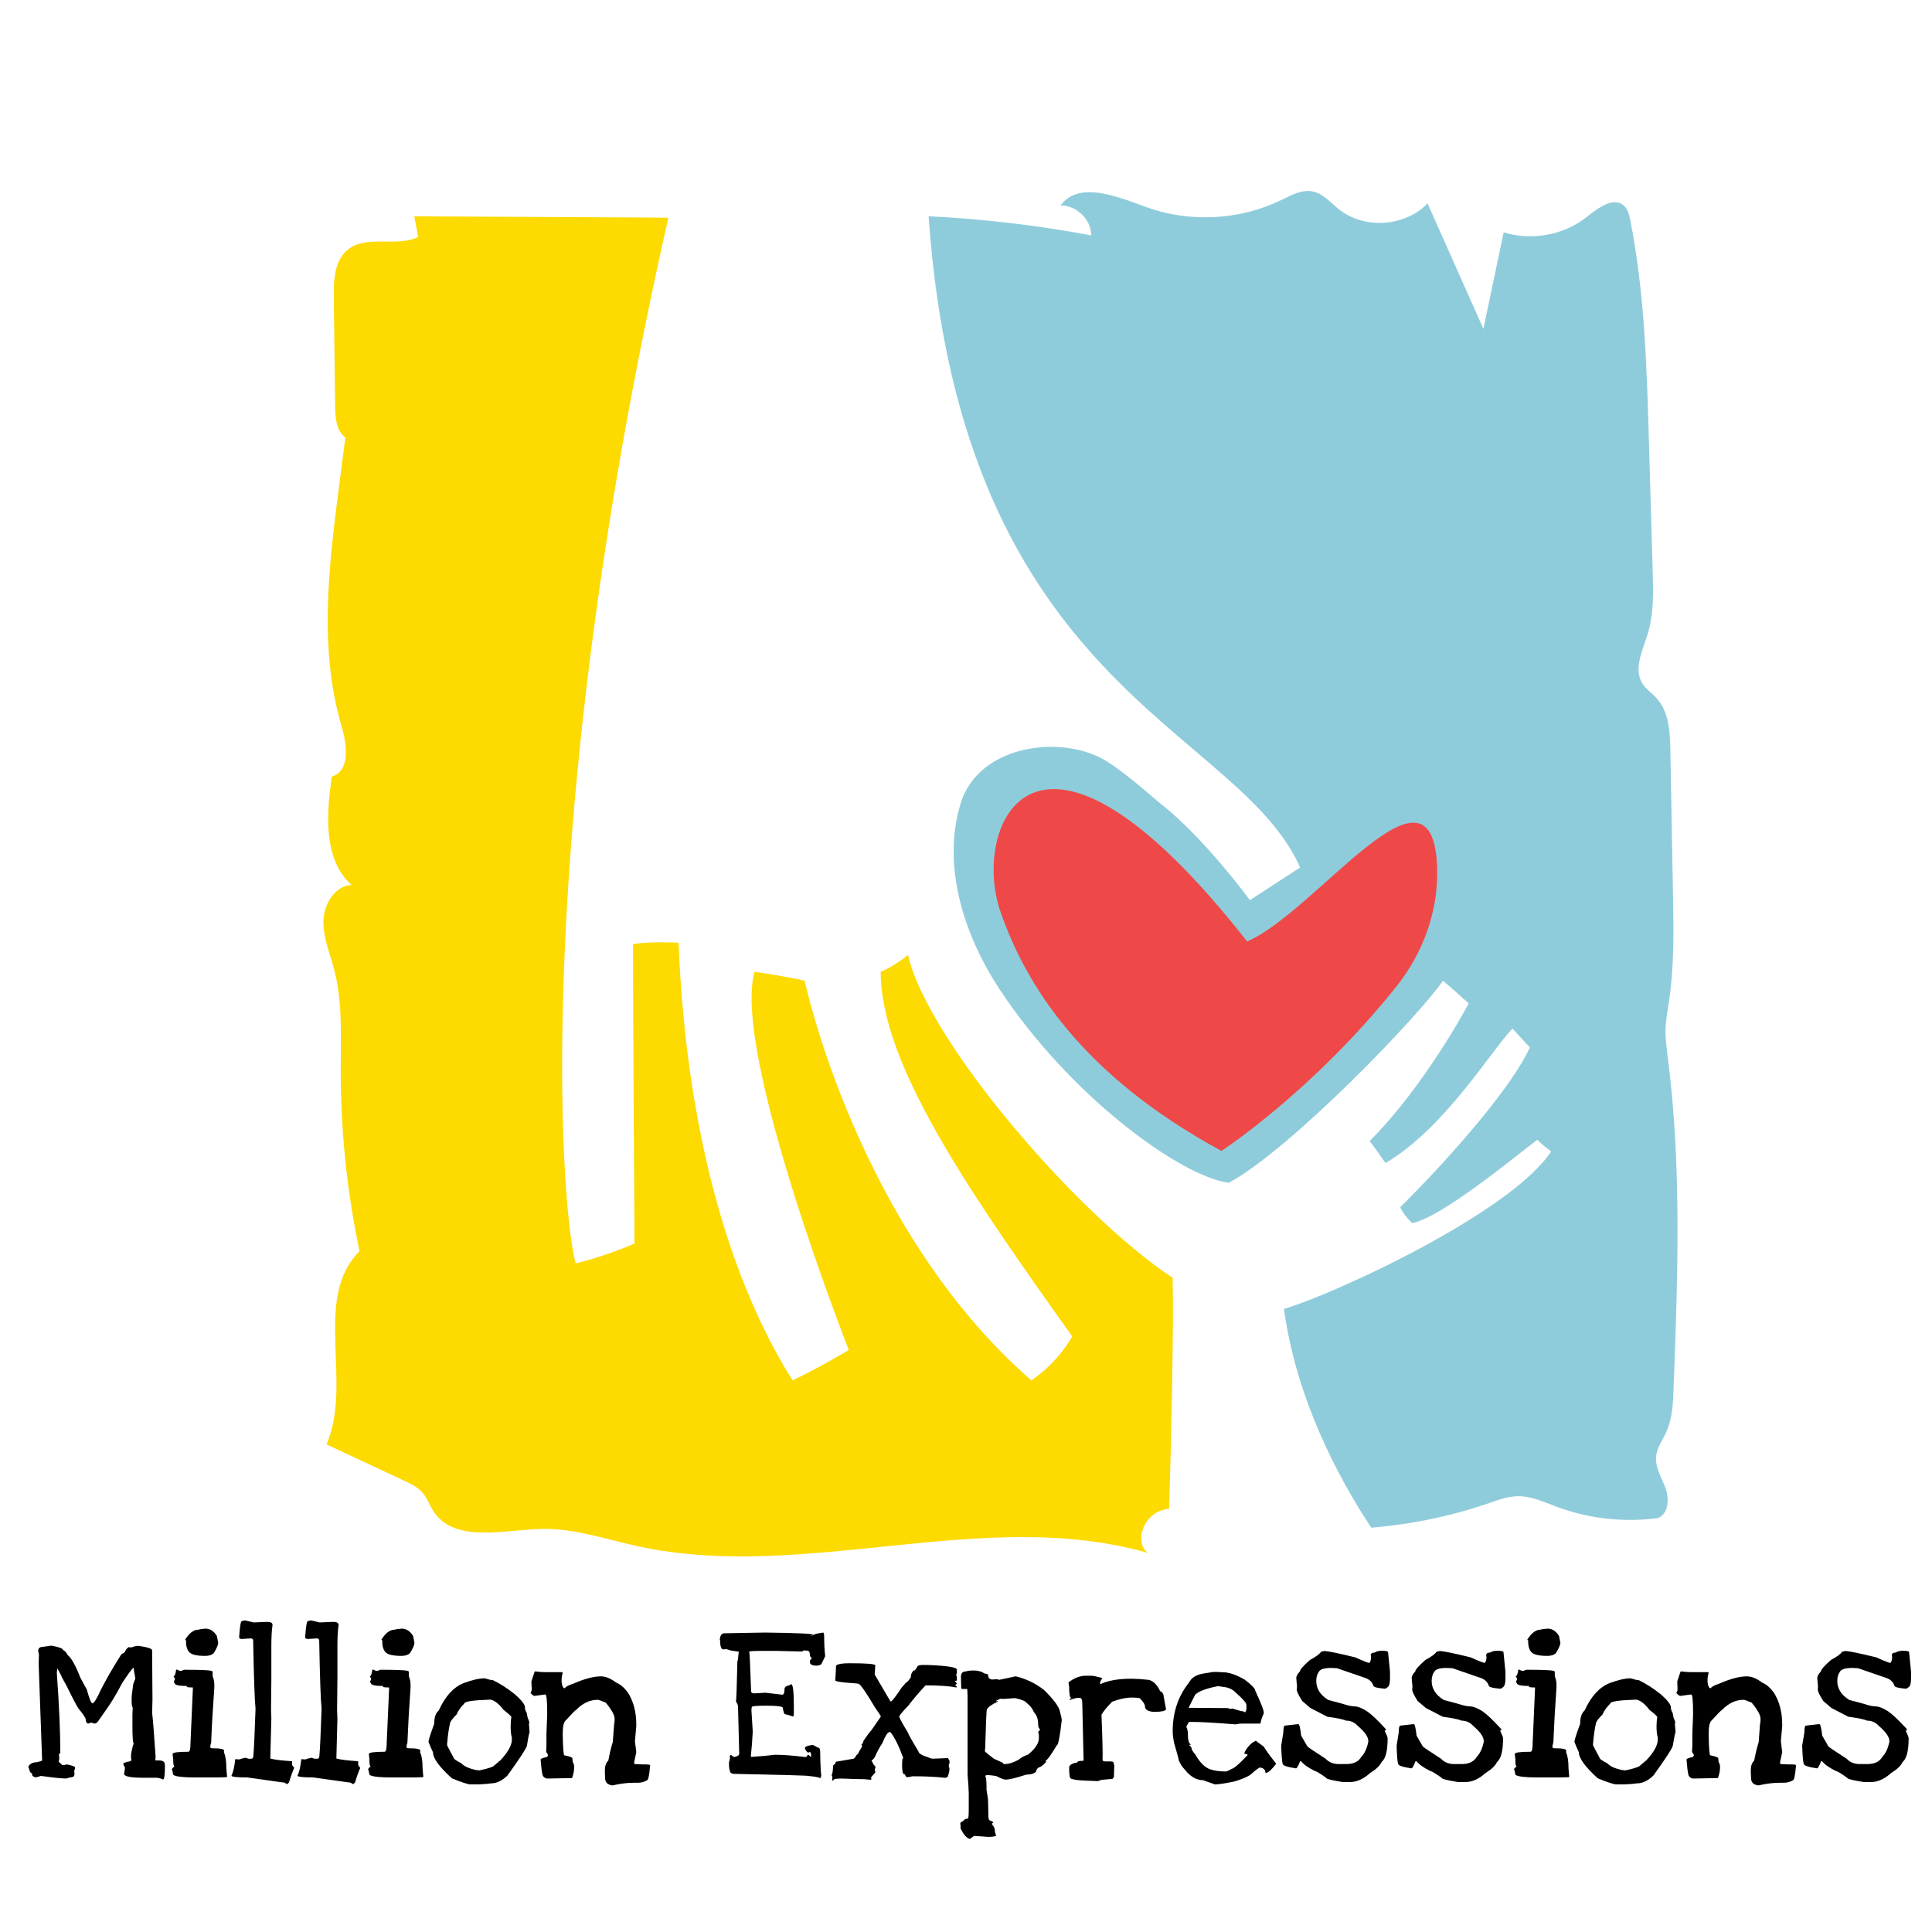 <?xml version="1.0" encoding="utf-8"?>
<!-- Generator: Adobe Illustrator 16.0.0, SVG Export Plug-In . SVG Version: 6.00 Build 0)  -->
<!DOCTYPE svg PUBLIC "-//W3C//DTD SVG 1.1//EN" "http://www.w3.org/Graphics/SVG/1.1/DTD/svg11.dtd">
<svg version="1.1" id="Layer_1" xmlns="http://www.w3.org/2000/svg" xmlns:xlink="http://www.w3.org/1999/xlink" x="0px" y="0px"
	 width="200px" height="200px" viewBox="0 0 200 200" enable-background="new 0 0 200 200" xml:space="preserve">
<path fill="#8FCCDB" d="M172.491,148.25c0.634-1.393,0.7-2.958,0.757-4.485c0.431-11.444,0.857-22.947-0.597-34.304
	c-0.121-0.966-0.255-1.93-0.238-2.901c0.029-0.976,0.219-1.944,0.364-2.911c0.545-3.641,0.477-7.346,0.412-11.027
	c-0.093-4.984-0.183-9.972-0.273-14.957c-0.034-1.896-0.139-3.973-1.413-5.375c-0.479-0.531-1.109-0.935-1.487-1.546
	c-0.933-1.501,0.023-3.399,0.544-5.087c0.649-2.089,0.591-4.321,0.527-6.508c-0.131-4.56-0.267-9.122-0.397-13.683
	c-0.222-7.596-0.445-15.236-1.929-22.692c-0.104-0.533-0.237-1.102-0.635-1.471c-1.072-0.997-2.688,0.22-3.833,1.134
	c-2.383,1.896-5.724,2.521-8.635,1.613c-0.699,3.332-1.401,6.663-2.097,9.994c-1.927-4.331-3.851-8.661-5.78-12.99
	c-2.33,2.424-6.539,2.708-9.172,0.614c-0.875-0.698-1.645-1.641-2.741-1.854c-1.122-0.219-2.212,0.398-3.235,0.896
	c-4.32,2.096-9.486,2.361-13.999,0.718c-3-1.092-6.956-2.736-8.846-0.16c1.646-0.026,3.166,1.452,3.186,3.101
	c-5.561-1.046-11.192-1.706-16.844-1.984c3.424,48.978,32.032,52.804,38.453,67.417l-5.192,3.383c0,0-4.631-6.346-9.155-9.917
	c-0.927-0.733-3.353-2.984-5.635-4.438c-4.443-2.834-13.255-1.869-15.157,4.338c-1.972,6.441,0.321,13.6,4.023,19.227
	c7.183,10.919,18.581,19.329,23.735,20.05c6.525-3.539,19.847-17.464,22.168-20.922c0,0,0.769,0.62,2.669,2.348
	c0,0-4.438,8.428-10.258,14.252c0,0,0.394,0.467,1.646,2.277c6.141-3.616,10.941-11.644,13.14-13.923l1.805,1.954
	c-2.449,5.327-11.348,14.539-13.423,16.533c0,0,0.32,0.786,1.237,1.651c3.092-0.604,10.517-6.792,12.955-8.627
	c0,0,0.54,0.57,1.44,1.2c-4.165,6.343-22.369,14.743-27.667,16.314c1.282,9.312,5.574,17.399,9.034,22.641
	c4.13-0.334,8.217-1.175,12.135-2.521c1.003-0.349,2.015-0.721,3.075-0.735c1.383-0.012,2.68,0.603,3.979,1.09
	c3.328,1.238,6.96,1.65,10.479,1.172c1.093-0.411,1.206-1.948,0.814-3.053c-0.396-1.105-1.105-2.167-0.991-3.332
	C171.53,149.854,172.111,149.083,172.491,148.25"/>
<g>
	<path d="M5.311,170.355c0.801,0.144,1.198,0.292,1.198,0.439c0.188,0.082,0.362,0.267,0.515,0.56
		c0.365,0.272,0.795,1.041,1.293,2.316l0.671,1.237c0.26,0.943,0.455,1.416,0.577,1.416c0.166,0,0.457-0.461,0.872-1.389
		c0.53-1.06,1.242-2.29,2.133-3.69c0.273-0.128,0.406-0.241,0.406-0.345c0.094-0.187,0.216-0.313,0.36-0.388l0.265,0.032
		c0.228-0.094,0.457-0.148,0.686-0.169c0.975,0.133,1.461,0.287,1.461,0.466v0.028l0.036,5.064l-0.036,1.403
		c0.073,0.508,0.195,2.021,0.361,4.549l-0.031,0.324c-0.096,0.022,0.078,0.036,0.512,0.036c0.313,0.035,0.47,0.172,0.47,0.403
		l0.015,0.139c0,0.944-0.064,1.416-0.188,1.416h-0.029c-0.231-0.11-0.476-0.169-0.734-0.169h-1.279
		c-1.329,0-1.995-0.133-1.995-0.406l0.08-0.543v-0.08c0-0.073-0.051-0.175-0.157-0.312v-0.123c0-0.071,0.245-0.156,0.733-0.251
		l0.109-0.139l-0.048-0.139v-0.332c0-0.176,0.07-0.527,0.204-1.059l0.078-0.108c-0.094-0.134-0.14-0.726-0.14-1.773v-1.312
		l0.03-0.654c-0.071-0.164-0.11-0.373-0.11-0.623v-0.328c0-0.312,0.049-0.745,0.141-1.307c0-0.165,0.072-0.398,0.219-0.701
		l0.017-0.144c-0.107-0.512-0.158-0.863-0.158-1.039h-0.061c-0.23,0.226-0.62,0.768-1.169,1.62c-0.57,1.101-1.117,2.011-1.637,2.727
		l-0.871,1.244c-0.093,0.111-0.214,0.172-0.359,0.172l-0.266-0.095c-0.115,0.011-0.225,0.048-0.328,0.095
		c-0.177,0-0.274-0.169-0.295-0.499c-0.125-0.279-0.352-0.605-0.686-0.981c-0.188-0.247-0.623-1.075-1.308-2.478l-0.25-0.437
		l-0.263-0.496l0.015-0.014l-0.439-0.829v0.142l-0.043,0.218v0.217c0.236,3.272,0.356,6,0.356,8.188
		c-0.018,0.068-0.067,0.103-0.14,0.103c0.019,0.24,0.031,0.418,0.031,0.542l-0.062,0.271l0.388,0.354h0.111
		c0.103,0,0.21-0.025,0.328-0.076c0.582,0.112,0.871,0.223,0.871,0.326v0.081l-0.092,0.291l0.029,0.22v0.111
		c0,0.206-0.145,0.317-0.434,0.322c-0.125,0-0.189,0.023-0.189,0.065l-0.249,0.046c-0.479,0-1.34-0.088-2.587-0.266l-0.543,0.154
		c-0.26-0.061-0.39-0.166-0.39-0.322v-0.111c-0.158,0-0.266-0.182-0.325-0.546l-0.05-0.046v-0.109
		c0.167-0.287,0.461-0.438,0.875-0.438c0.36-0.083,0.544-0.147,0.544-0.183v-0.036l-0.358-10l0.03-0.93l-0.077-0.366
		c0-0.292,0.17-0.433,0.515-0.433L5.311,170.355z"/>
	<path d="M18.337,172.835c0.125,0.092,0.27,0.14,0.436,0.14l0.265-0.123c1.963,0,2.945,0.057,2.945,0.169l0.031,0.142v0.374
		c0.116,0.271,0.173,0.549,0.173,0.839v0.33c-0.147,2.001-0.257,3.914-0.33,5.732c-0.051,0.082-0.081,0.23-0.094,0.438
		c0.033,0.071,0.1,0.104,0.204,0.104h0.078c0.778,0,1.168,0.088,1.168,0.267l-0.031,0.031v0.139
		c0.167,0.347,0.248,0.891,0.248,1.641l0.078,0.871l-0.046,0.045l-0.951,0.028h-2.166c-1.631,0-2.448-0.123-2.448-0.372
		c0-0.153-0.035-0.313-0.107-0.465c0.043-0.114,0.114-0.2,0.217-0.252h0.049c-0.072-0.124-0.109-0.241-0.109-0.356l-0.016-0.185
		v-0.255l-0.064-0.543c0-0.157,0.547-0.233,1.639-0.233c0.145,0,0.216-0.323,0.216-0.967l0.249-5.688h-0.029
		c-0.542,0-0.729-0.047-0.564-0.153c-0.86,0-1.293-0.099-1.293-0.295c-0.051-0.022-0.078-0.082-0.078-0.175l0.111-0.264
		c0-0.05-0.046-0.128-0.14-0.217v-0.034c0.123-0.08,0.208-0.309,0.25-0.681l0.03-0.032H18.337z M21.25,168.595
		c0.499,0,0.897,0.259,1.201,0.764l0.141,0.721c-0.02,0.237-0.178,0.588-0.468,1.058c-0.198,0.181-0.487,0.279-0.873,0.279
		c-0.903,0-1.467-0.135-1.688-0.421c-0.223-0.281-0.326-0.679-0.306-1.199c-0.049,0-0.079-0.013-0.079-0.043v-0.035
		c0.426-0.673,0.874-1.013,1.341-1.013C20.635,168.665,20.874,168.628,21.25,168.595z"/>
	<path d="M25.361,167.74l0.888,0.214l1.416-0.059c0.367,0,0.548,0.107,0.548,0.328c-0.084,0.526-0.123,1.255-0.123,2.182v3.411
		l-0.033,3.239l0.033,0.872l-0.109,4.116c0.393,0.109,1.135,0.206,2.228,0.277l0.029,0.031v0.298c0,0.08,0.074,0.201,0.221,0.356
		c-0.167,0.366-0.351,0.872-0.547,1.529l-0.187,0.152h-0.061c-0.094-0.122-0.278-0.187-0.548-0.187l-3.537-0.5
		c-1.078,0-1.619-0.061-1.619-0.187c0.174-0.339,0.305-0.902,0.389-1.685h0.046v-0.029l0.202,0.029h0.221
		c0.111-0.061,0.321-0.116,0.625-0.168c0.133,0.071,0.244,0.107,0.324,0.107h0.251c0.145,0,0.218-0.142,0.218-0.437
		c0.051-0.495,0.125-2.074,0.217-4.731c-0.092-0.864-0.174-3.251-0.248-7.149c-0.07-0.096-0.146-0.143-0.222-0.143l-0.977,0.063
		c-0.167-0.022-0.251-0.08-0.251-0.174c0.072-1.121,0.166-1.682,0.282-1.682L25.361,167.74z"/>
	<path d="M32.201,167.74l0.888,0.214l1.418-0.059c0.365,0,0.546,0.107,0.546,0.328c-0.084,0.526-0.124,1.255-0.124,2.182v3.411
		l-0.034,3.239l0.034,0.872l-0.108,4.116c0.392,0.109,1.136,0.206,2.226,0.277l0.03,0.031v0.298c0,0.08,0.073,0.201,0.221,0.356
		c-0.166,0.366-0.35,0.872-0.546,1.529l-0.188,0.152h-0.061c-0.094-0.122-0.278-0.187-0.546-0.187l-3.539-0.5
		c-1.079,0-1.62-0.061-1.62-0.187c0.177-0.339,0.306-0.902,0.391-1.685h0.045v-0.029l0.202,0.029h0.222
		c0.11-0.061,0.318-0.116,0.621-0.168c0.135,0.071,0.244,0.107,0.325,0.107h0.252c0.145,0,0.217-0.142,0.217-0.437
		c0.052-0.495,0.124-2.074,0.219-4.731c-0.095-0.864-0.176-3.251-0.249-7.149c-0.071-0.096-0.149-0.143-0.221-0.143l-0.978,0.063
		c-0.167-0.022-0.252-0.08-0.252-0.174c0.074-1.121,0.167-1.682,0.282-1.682L32.201,167.74z"/>
	<path d="M38.651,172.835c0.127,0.092,0.271,0.14,0.439,0.14l0.263-0.123c1.962,0,2.944,0.057,2.944,0.169l0.031,0.142v0.374
		c0.114,0.271,0.171,0.549,0.171,0.839v0.33c-0.145,2.001-0.252,3.914-0.325,5.732c-0.053,0.082-0.084,0.23-0.094,0.438
		c0.029,0.071,0.097,0.104,0.202,0.104h0.079c0.779,0,1.167,0.088,1.167,0.267l-0.033,0.031v0.139
		c0.167,0.347,0.251,0.891,0.251,1.641l0.075,0.871l-0.045,0.045l-0.951,0.028h-2.164c-1.63,0-2.445-0.123-2.445-0.372
		c0-0.153-0.039-0.313-0.11-0.465c0.038-0.114,0.114-0.2,0.217-0.252h0.046c-0.073-0.124-0.109-0.241-0.109-0.356l-0.016-0.185
		v-0.255l-0.061-0.543c0-0.157,0.544-0.233,1.634-0.233c0.146,0,0.218-0.323,0.218-0.967l0.252-5.688h-0.035
		c-0.537,0-0.725-0.047-0.557-0.153c-0.865,0-1.294-0.099-1.294-0.295c-0.053-0.022-0.079-0.082-0.079-0.175l0.109-0.264
		c0-0.05-0.046-0.128-0.138-0.217v-0.034c0.124-0.08,0.205-0.309,0.245-0.681l0.033-0.032H38.651z M41.567,168.595
		c0.499,0,0.896,0.259,1.2,0.764l0.138,0.721c-0.021,0.237-0.174,0.588-0.467,1.058c-0.197,0.181-0.488,0.279-0.871,0.279
		c-0.904,0-1.468-0.135-1.694-0.421c-0.223-0.281-0.322-0.679-0.3-1.199c-0.054,0-0.08-0.013-0.08-0.043v-0.035
		c0.428-0.673,0.874-1.013,1.34-1.013C40.948,168.665,41.191,168.628,41.567,168.595z"/>
	<path d="M50.79,173.908h0.188c0.767,0.363,1.531,0.853,2.291,1.464c0.725,0.623,1.089,1.093,1.089,1.42h-0.034l0.109,0.385h0.033
		c0.031,0.014,0.081,0.221,0.154,0.629l0.172,0.434l-0.031,0.28l0.062,0.78c-0.074,0.229-0.167,0.701-0.278,1.419
		c-0.065,0.28-0.735,1.306-2.012,3.079c-0.56,0.543-1.126,0.814-1.697,0.814c-0.561,0.075-1.133,0.11-1.713,0.11h-0.406
		c-0.26,0-0.902-0.208-1.931-0.626c-1.31-1.184-1.963-2.082-1.963-2.695c-0.186-0.402-0.341-0.768-0.467-1.087
		c0-0.167,0.196-0.786,0.592-1.857c0-0.666,0.154-1.127,0.469-1.387c0.662-1.462,1.517-2.407,2.567-2.833
		c0.894-0.332,1.625-0.499,2.199-0.499L50.79,173.908z M46.285,180.53v0.14c0.166,0.338,0.383,0.762,0.655,1.247
		c0,0.143,0.275,0.35,0.825,0.623c0.259,0.292,0.75,0.519,1.465,0.686l0.39,0.045c0.601-0.12,1.074-0.258,1.416-0.403l0.78-0.656
		c0.801-0.86,1.19-1.582,1.17-2.164v-0.205c-0.085-0.239-0.124-0.615-0.124-1.134c0-0.376,0.025-0.692,0.075-0.952
		c0-0.079-0.273-0.337-0.823-0.761c-0.415-0.563-0.841-0.91-1.278-1.043h-0.249c-1.682,0.059-2.525,0.193-2.525,0.4
		c-0.375,0.376-0.637,0.752-0.794,1.124c-0.457,0.467-0.687,0.781-0.687,0.95C46.458,178.952,46.357,179.656,46.285,180.53z"/>
	<path d="M55.399,173.021c0.366,0.052,0.708,0.079,1.03,0.079h1.776l0.045,0.063c-0.073,0.27-0.109,0.473-0.109,0.622v0.371
		c0.051,0.407,0.161,0.61,0.325,0.61c0.096-0.157,0.385-0.313,0.875-0.471c1.153-0.505,2.109-0.759,2.866-0.759
		c0.487,0,1.019,0.218,1.59,0.652c0.413,0.168,0.815,0.505,1.199,1.016c0.583,0.926,0.873,2.033,0.873,3.315v0.173l-0.142,1.557
		l0.142,1.136l-0.216,1.016v0.029l0.014,0.184l0.824,0.037h0.36c0.239,0,0.39,0.023,0.452,0.076
		c-0.083,1.053-0.196,1.576-0.342,1.576c-0.272,0.159-0.582,0.249-0.936,0.249h-0.438c-0.664,0-1.391,0.091-2.181,0.274
		c-0.506-0.062-0.764-0.312-0.764-0.759l-0.03-0.75c0-0.485,0.118-0.84,0.36-1.055c0.123-0.688,0.276-1.332,0.464-1.936l0.144-1.915
		c0.03,0,0.045-0.161,0.045-0.484c0-0.376-0.307-0.931-0.918-1.67c-0.457-0.193-0.732-0.293-0.825-0.293
		c-0.821,0-1.574,0.354-2.26,1.062c-0.052,0-0.402,0.352-1.046,1.06c-0.217,0.165-0.326,0.646-0.326,1.447
		c0.031,1.455,0.087,2.179,0.173,2.179c0.558,0.109,0.84,0.217,0.84,0.332v0.107l0.032,0.278c0.09,0.106,0.139,0.278,0.139,0.519
		v0.028c0,0.329-0.072,0.693-0.216,1.091l-2.51,0.046c-0.27,0-0.45-0.125-0.545-0.373c-0.072-0.293-0.139-0.823-0.202-1.589
		c0-0.082,0.217-0.174,0.653-0.265l0.111-0.143v-0.032c0-0.072-0.063-0.187-0.188-0.355l0.031-0.671v-1.233l0.078-1.992
		c0-1.358-0.063-2.039-0.187-2.039h-0.108l-1.012,0.139c-0.106,0-0.239-0.092-0.405-0.28v-0.075
		c0.072-0.095,0.109-0.214,0.109-0.359l-0.034-0.795l0.33-0.982L55.399,173.021z"/>
	<path d="M79.205,169.001c3.293,0.044,4.94,0.115,4.94,0.217c0,0.046-0.045,0.07-0.14,0.082v0.042h0.033
		c0.151-0.143,0.518-0.251,1.089-0.323l0.108-0.018c0.053,0.102,0.08,0.201,0.08,0.299c0,0.802,0.035,1.515,0.108,2.15l-0.405,0.836
		c-0.166,0.098-0.332,0.142-0.499,0.142c-0.459,0-0.686-0.134-0.686-0.406v-0.06c0.01-0.073,0.083-0.18,0.218-0.327
		c-0.145-0.063-0.218-0.185-0.218-0.377c0-0.259-0.107-0.388-0.326-0.388l-0.375-0.013v0.075l-0.173,0.032l-2.662-0.064h-1.375
		c-0.944,0-1.398,0.032-1.362,0.095c0.037,0.063,0.104,1.453,0.197,4.161c0.083,0.089,0.168,0.138,0.246,0.138h0.157l1.077-0.063
		l1.744,0.204c0.157,0,0.233-0.204,0.233-0.606c0-0.181,0.178-0.304,0.532-0.377l0.152-0.108c0.188,0,0.281,0.744,0.281,2.229v0.873
		c0,0.143-0.036,0.231-0.107,0.25c-0.217-0.096-0.494-0.178-0.826-0.25c-0.064,0-0.135-0.218-0.218-0.653
		c0-0.146-0.561-0.22-1.682-0.22c-1.019,0-1.528,0.047-1.528,0.14l-0.031,0.327l0.137,2.213c-0.037,0.819-0.106,1.682-0.201,2.588
		l0.094,0.031c0.975-0.061,1.776-0.137,2.397-0.219h0.048c0.802,0,1.828,0.079,3.086,0.234h0.045c0.093,0,0.164-0.074,0.206-0.219
		h0.108l0.218,0.203h0.015l0.029-0.107c0-0.262-0.05-0.394-0.153-0.394l-0.172,0.063c-0.157-0.111-0.265-0.268-0.326-0.468
		c0-0.153,0.262-0.262,0.795-0.327c0.05,0,0.232,0.091,0.542,0.267c0.166,0,0.251,0.145,0.251,0.437
		c0.011,1.089,0.047,1.924,0.109,2.495l-0.062,0.214h-0.111c-0.123-0.072-0.503-0.141-1.135-0.202c0-0.041-2.556-0.114-7.667-0.218
		c-0.333,0-0.498-0.133-0.498-0.404c-0.051-0.04-0.08-0.298-0.08-0.763l0.112-0.468l-0.032-0.216l0.092-0.111h0.048
		c0.134,0.138,0.243,0.203,0.327,0.203h0.064c0.297-0.061,0.449-0.174,0.449-0.332l-0.123-4.892c0-0.1-0.073-0.28-0.217-0.541
		c0.039,0,0.093-1.384,0.153-4.145c0.051-0.088,0.079-0.23,0.079-0.436l0.064-0.543l-0.765-0.113l-0.543-0.156l-0.282,0.035
		c-0.229,0-0.346-0.324-0.346-0.966l-0.03-0.019c0.03-0.457,0.188-0.687,0.469-0.687H75L79.205,169.001z"/>
	<path d="M87.929,172.178c1.786,0,2.682,0.073,2.682,0.218l-0.061,0.935v0.018l1.618,2.759l0.079,0.028
		c0.155-0.102,0.53-0.594,1.122-1.48c0.238-0.237,0.362-0.387,0.375-0.451c0.114,0,0.295-0.188,0.544-0.573
		c0-0.301,0.107-0.548,0.327-0.735l0.062,0.048l0.264-0.359c0-0.134,0.173-0.212,0.515-0.229h0.577
		c2.016,0.08,3.022,0.238,3.022,0.48v0.404l-0.075,0.091l0.059,0.218l0.016,0.123v0.253l-0.075,0.079h-0.158
		c0.144,0.124,0.217,0.219,0.217,0.281v0.032l-0.17,0.152l0.186,0.109v0.03l-0.048,0.077c-0.725-0.146-1.788-0.217-3.191-0.217
		c-0.634,0.664-1.231,1.365-1.791,2.104c-0.625,0.646-0.938,1.021-0.938,1.139c0.104,0.294,0.396,0.817,0.873,1.589
		c0.083,0.239,0.458,0.91,1.123,2.009c0,0.197,0.365,0.409,1.09,0.641c0.125,0.073,0.272,0.107,0.437,0.107l1.526-0.062l0.157,0.282
		v0.263c-0.054,0.073-0.079,0.134-0.079,0.187c0,0.075,0.022,0.18,0.062,0.317c0.042,0.144-0.014,0.437-0.169,0.885
		c-0.085,0.071-0.172,0.107-0.266,0.107c-1.006-0.105-2.058-0.157-3.149-0.157h-0.262l-0.329,0.081h-0.188l-0.141-0.031v-0.02
		l-0.108-0.246h-0.077c-0.138-0.023-0.204-0.37-0.204-1.05c0-0.046,0.013-0.22,0.031-0.512c0.055-0.042,0.08-0.092,0.08-0.152
		c-0.466-1.269-0.91-2.149-1.325-2.649h-0.106c-0.202,0.059-0.438,0.44-0.718,1.138c-0.271,0.402-0.515,0.85-0.732,1.342
		c-0.138,0.29-0.268,0.432-0.406,0.432l0.219,0.439l0.218,0.246l-0.092,0.3l0.061,0.214v0.066l-0.436,0.512v0.03l0.03,0.187
		l-0.093,0.034l-0.671-0.064h-0.205c-0.352,0-0.933-0.017-1.742-0.051c-0.809-0.039-1.218,0.015-1.218,0.159l-0.03,0.028h-0.109
		l0.032-0.352l-0.093-0.254c0.085,0,0.141-0.313,0.17-0.947c0.064-0.085,0.137-0.138,0.219-0.156c0-0.167,0.062-0.25,0.186-0.25
		l1.717-0.296c0.09-0.042,0.184-0.162,0.277-0.359c0.086,0,0.21-0.18,0.373-0.544c0.208-0.261,0.268-0.429,0.173-0.516v-0.061
		c0.124-0.104,0.187-0.22,0.187-0.36c0.355-0.527,0.629-0.896,0.826-1.104l0.981-1.418c0-0.054-0.2-0.365-0.606-0.939
		c-0.874-1.474-1.429-2.287-1.668-2.439c0-0.032-0.489-0.079-1.464-0.144c-0.653-0.073-0.981-0.147-0.981-0.22
		c0.052-0.79,0.078-1.296,0.078-1.525C86.687,172.264,87.151,172.178,87.929,172.178z"/>
	<path d="M100.705,172.927h0.051c0.476,0,0.861,0.103,1.15,0.313c0.25,0.03,0.373,0.073,0.373,0.124v0.063l0.077,0.264
		c0.032,0.07,0.136,0.133,0.313,0.172l0.547-0.03l0.234,0.061l1.667-0.356h0.063c1.093,0.271,2.074,0.752,2.94,1.446
		c0.923,0.925,1.454,1.623,1.576,2.088c0.145,0.514,0.217,0.85,0.217,1.016c-0.199,1.72-0.368,2.584-0.513,2.584
		c-0.518,0.855-0.847,1.337-0.98,1.447l-0.189,0.175l0.048,0.08v0.028c-0.257,0.31-0.524,0.509-0.794,0.592
		c-0.126,0.095-0.202,0.228-0.23,0.407c-0.205,0.205-0.538,0.307-1.016,0.307c-1.051,0.344-1.767,0.517-2.149,0.517
		c-0.165,0-0.479-0.12-0.935-0.358c-0.365-0.075-0.707-0.109-1.029-0.109l-0.139,0.081c0.092,0.142,0.139,0.527,0.139,1.151v0.292
		l0.154,0.984l0.033,1.523v0.222c0,0.343,0.127,0.513,0.37,0.513l0.145,0.137v0.036c-0.095,0-0.145,0.054-0.145,0.153
		c0.211,0.195,0.317,0.462,0.317,0.795l0.123,0.407c-0.219,0.072-0.479,0.105-0.779,0.105l-1.512-0.105
		c-0.258,0.206-0.411,0.311-0.452,0.311c-0.324-0.096-0.634-0.449-0.933-1.071l-0.033-0.024l0.033-0.09
		c-0.023-0.219-0.033-0.361-0.033-0.437l0.033-0.08l0.295-0.184c0.091-0.146,0.247-0.216,0.464-0.216
		c0.053-0.054,0.079-0.405,0.079-1.046v-1.539c0-0.347-0.042-1.001-0.122-1.968v-8.177l-0.034-0.685h-0.543l-0.08-0.079l-0.03-1.201
		c0-0.363,0.182-0.544,0.543-0.544C100.114,172.967,100.345,172.938,100.705,172.927z M103.542,175.854l-0.435,0.217v0.048h0.108
		l0.015-0.033h0.031l0.033,0.033v0.033c-0.626,0.289-0.996,0.554-1.125,0.794c-0.049,0-0.108,1.347-0.184,4.034l-0.033,0.298
		c0,0.048,0.316,0.318,0.951,0.792l0.904,0.407c0.031,0.081,0.066,0.132,0.105,0.136h0.084c0.431,0,0.926-0.15,1.478-0.462
		c0.204-0.199,0.524-0.37,0.949-0.518c0.749-0.603,1.12-1.163,1.12-1.697v-0.324l-0.061-0.298v-0.03l0.172-0.215v-0.083
		c-0.125-0.05-0.186-0.22-0.186-0.51c0-0.513-0.147-0.925-0.438-1.232c-0.147-0.374-0.394-0.688-0.746-0.949
		c-0.106-0.181-0.485-0.343-1.14-0.498h-0.188l-1.009,0.074h-0.063C103.761,175.871,103.646,175.865,103.542,175.854z"/>
	<path d="M118.684,173.876c0.566,0,1.039,0.404,1.421,1.201c0.083,0,0.188,0.094,0.311,0.281l0.295,1.603
		c-0.122,0.169-0.507,0.247-1.149,0.247h-0.22c-0.536-0.068-0.811-0.248-0.811-0.545c0-0.205-0.17-0.48-0.501-0.82
		c-0.039-0.072-0.347-0.11-0.916-0.11c-0.573,0-1.234,0.146-1.994,0.434c-0.52,0.533-0.886,0.974-1.094,1.344
		c0.106,2.616,0.139,4.165,0.108,4.642c0,0.126,0.089,0.188,0.27,0.188h0.528c0.23,0.007,0.342,0.042,0.342,0.109v0.028l0.077,0.297
		l-0.044,1.199l-0.13,0.171l-1.013,0.095h-0.092l-0.431,0.139c-1.658-0.052-2.479-0.114-2.479-0.186
		c-0.29,0-0.436-0.135-0.436-0.395c-0.035-0.193-0.049-0.46-0.049-0.806c0-0.268,0.28-0.452,0.844-0.543
		c0-0.117,0.191-0.172,0.57-0.172l0.081-0.015v-0.035l-0.136-5.918c0-0.365-0.092-0.548-0.268-0.548h-0.141
		c-0.178,0-0.467,0.072-0.87,0.218l-0.032-0.027v-0.049c0-0.032,0.056-0.069,0.17-0.106v-0.035c-0.146,0-0.219-0.409-0.219-1.229
		c-0.02,0-0.044-0.123-0.062-0.377c0.589-0.454,1.195-0.686,1.81-0.686h0.542c0.187,0,0.551,0.074,1.093,0.221l0.029,0.079
		c-0.132,0.178-0.204,0.32-0.204,0.434v0.141C115.048,173.816,116.652,173.659,118.684,173.876z"/>
	<path d="M126.636,173.116c0.596,0,1.333,0.254,2.211,0.76c0.734,0.551,1.1,0.933,1.1,1.143c0.571,1.239,0.862,1.972,0.862,2.18
		l0.015,0.169c-0.222,0.497-0.325,0.841-0.325,1.031l-0.125,0.028h-1.855c-0.18,0-0.382,0.028-0.606,0.08
		c-2.089-0.168-3.544-0.252-4.361-0.252h-0.469c-0.178,0.26-0.269,0.438-0.269,0.529c0.105,0.188,0.159,0.442,0.159,0.761
		c0,0.564,0.079,0.893,0.248,0.985l0.032,0.107v0.016l-0.143-0.047v0.047l0.218,0.223c0,0.206,0.133,0.445,0.391,0.713
		c0.469,0.841,0.979,1.362,1.544,1.562c0.443,0.152,0.991,0.232,1.637,0.232c0.092,0,0.295-0.09,0.605-0.268
		c0.283-0.08,0.827-0.557,1.634-1.418v-0.063c0-0.028-0.093-0.05-0.278-0.074l-0.05-0.103c0.333-0.653,0.736-1.067,1.203-1.256
		c0.053,0.064,0.317,0.261,0.796,0.593c0.322,0.512,0.747,1.093,1.275,1.746v0.073c-0.467,0.606-0.807,0.907-1.012,0.907h-0.075
		c0-0.319-0.196-0.498-0.581-0.544c-0.08,0-0.398,0.237-0.946,0.718c-0.303,0.236-0.872,0.48-1.72,0.732
		c-0.963,0.197-1.629,0.296-1.99,0.296l-1.231-0.439c-0.686,0-1.319-0.374-1.898-1.118c-0.254-0.252-0.455-0.57-0.608-0.954
		c0-0.094-0.164-0.686-0.483-1.789c-0.095-0.47-0.142-0.868-0.142-1.199v-0.032c0-1.941,0.569-3.628,1.713-5.048
		c0.168-0.353,0.507-0.618,1.016-0.795c0.296-0.085,0.714-0.156,1.245-0.231C125.492,173.064,125.914,173.064,126.636,173.116z
		 M123.047,176.792l4.054,0.028l0.217,0.082l0.266-0.032c0.613,0.196,0.998,0.296,1.166,0.296c0,0.04,0.05,0.071,0.141,0.09
		c0.098-0.116,0.14-0.229,0.14-0.354v-0.406c0-0.197-0.36-0.617-1.093-1.265c-0.307-0.32-0.683-0.509-1.116-0.577l-0.738-0.106
		c-1.19,0.232-1.976,0.52-2.348,0.873C123.591,175.689,123.36,176.146,123.047,176.792z"/>
	<path d="M137.071,170.915c0.382,0,1.456,0.222,3.227,0.656c0.852,0.384,1.336,0.576,1.462,0.576c0.115-0.135,0.17-0.338,0.17-0.604
		v-0.035l-0.031-0.153c0-0.185,0.138-0.282,0.405-0.282c0.175-0.123,0.421-0.184,0.731-0.184c0.439,0,0.657,0.044,0.657,0.139
		l0.202,2.04v0.623c0,0.52-0.07,0.827-0.219,0.938c-0.135,0.121-0.238,0.185-0.308,0.185c-0.803-0.063-1.2-0.169-1.2-0.332
		c-0.131-0.351-0.381-0.605-0.769-0.758l-2.989-1.03l-0.607-0.029c-0.721,0-1.144,0.136-1.277,0.403
		c-0.178,0.238-0.265,0.551-0.265,0.936v0.013c0,0.793,0.416,1.449,1.245,1.964c0.997,0.259,1.628,0.431,1.883,0.517
		c0.263,0.081,0.556,0.131,0.875,0.15c0.324,0.012,0.719,0.169,1.18,0.462c0.472,0.298,1.122,0.906,1.951,1.815l0.08,0.113v0.059
		c0,0.03-0.041,0.049-0.127,0.049v0.032c0.198,0.406,0.301,0.659,0.301,0.76c0,1.311-0.211,2.133-0.626,2.464
		c-0.168,0.374-0.562,0.751-1.183,1.139c-0.698,0.626-1.393,0.937-2.092,0.937h-0.745c-1.146-0.181-1.716-0.325-1.716-0.439
		c-0.64-0.457-1.018-0.688-1.135-0.688c-0.708-0.342-1.199-0.689-1.479-1.041h-0.081c-0.187,0.494-0.331,0.75-0.436,0.75
		c-0.914-0.141-1.371-0.295-1.371-0.471c-0.07-0.199-0.12-0.823-0.153-1.884l0.218-1.345c0-0.487,0.061-0.729,0.188-0.729
		l1.367-0.153c0.106,0,0.202,0.395,0.294,1.199l0.629,1.089c0,0.054,0.638,0.486,1.913,1.306c0.333,0.365,0.787,0.543,1.354,0.543
		h0.762c0.75,0,1.272-0.241,1.563-0.742c0.352-0.365,0.592-0.891,0.729-1.574v-0.065c0-0.426-0.361-0.947-1.09-1.571
		c-0.333-0.367-0.742-0.544-1.23-0.544c-0.231-0.128-0.873-0.26-1.932-0.405l-1.747-0.905l-0.843-0.72
		c-0.352-0.545-0.542-0.938-0.57-1.164l0.028-0.359l-0.076-0.839c0-0.199,0.117-0.435,0.376-0.703c0-0.177,0.345-0.571,1.041-1.184
		c0.642-0.348,1.023-0.626,1.136-0.842L137.071,170.915z"/>
	<path d="M149.021,170.915c0.382,0,1.457,0.222,3.225,0.656c0.852,0.384,1.338,0.576,1.464,0.576
		c0.112-0.135,0.169-0.338,0.169-0.604v-0.035l-0.031-0.153c0-0.185,0.139-0.282,0.405-0.282c0.178-0.123,0.421-0.184,0.731-0.184
		c0.438,0,0.656,0.044,0.656,0.139l0.203,2.04v0.623c0,0.52-0.073,0.827-0.219,0.938c-0.133,0.121-0.237,0.185-0.311,0.185
		c-0.801-0.063-1.198-0.169-1.198-0.332c-0.13-0.351-0.381-0.605-0.766-0.758l-2.989-1.03l-0.61-0.029
		c-0.717,0-1.147,0.136-1.273,0.403c-0.181,0.238-0.27,0.551-0.27,0.936v0.013c0,0.793,0.42,1.449,1.25,1.964
		c0.993,0.259,1.625,0.431,1.884,0.517c0.259,0.081,0.551,0.131,0.87,0.15c0.324,0.012,0.719,0.169,1.186,0.462
		c0.468,0.298,1.116,0.906,1.947,1.815l0.077,0.113v0.059c0,0.03-0.041,0.049-0.122,0.049v0.032c0.196,0.406,0.299,0.659,0.299,0.76
		c0,1.311-0.211,2.133-0.628,2.464c-0.165,0.374-0.56,0.751-1.184,1.139c-0.695,0.626-1.394,0.937-2.087,0.937h-0.746
		c-1.147-0.181-1.717-0.325-1.717-0.439c-0.646-0.457-1.021-0.688-1.137-0.688c-0.705-0.342-1.197-0.689-1.48-1.041h-0.08
		c-0.185,0.494-0.331,0.75-0.433,0.75c-0.918-0.141-1.373-0.295-1.373-0.471c-0.07-0.199-0.124-0.823-0.155-1.884l0.217-1.345
		c0-0.487,0.064-0.729,0.188-0.729l1.371-0.153c0.104,0,0.201,0.395,0.292,1.199l0.628,1.089c0,0.054,0.64,0.486,1.915,1.306
		c0.334,0.365,0.786,0.543,1.357,0.543h0.763c0.745,0,1.268-0.241,1.561-0.742c0.353-0.365,0.594-0.891,0.729-1.574v-0.065
		c0-0.426-0.364-0.947-1.091-1.571c-0.333-0.367-0.74-0.544-1.229-0.544c-0.23-0.128-0.875-0.26-1.933-0.405l-1.744-0.905
		l-0.845-0.72c-0.35-0.545-0.541-0.938-0.572-1.164l0.031-0.359l-0.08-0.839c0-0.199,0.122-0.435,0.375-0.703
		c0-0.177,0.349-0.571,1.045-1.184c0.645-0.348,1.021-0.626,1.135-0.842L149.021,170.915z"/>
	<path d="M157.277,172.835c0.126,0.092,0.271,0.14,0.434,0.14l0.268-0.123c1.964,0,2.946,0.057,2.946,0.169l0.028,0.142v0.374
		c0.115,0.271,0.172,0.549,0.172,0.839v0.33c-0.143,2.001-0.251,3.914-0.325,5.732c-0.055,0.082-0.086,0.23-0.095,0.438
		c0.031,0.071,0.1,0.104,0.206,0.104h0.071c0.781,0,1.171,0.088,1.171,0.267l-0.028,0.031v0.139
		c0.165,0.347,0.247,0.891,0.247,1.641l0.075,0.871l-0.043,0.045l-0.951,0.028h-2.171c-1.624,0-2.439-0.123-2.439-0.372
		c0-0.153-0.037-0.313-0.113-0.465c0.046-0.114,0.116-0.2,0.218-0.252h0.046c-0.067-0.124-0.104-0.241-0.104-0.356l-0.016-0.185
		v-0.255l-0.065-0.543c0-0.157,0.547-0.233,1.639-0.233c0.142,0,0.216-0.323,0.216-0.967l0.248-5.688h-0.031
		c-0.537,0-0.726-0.047-0.558-0.153c-0.861,0-1.295-0.099-1.295-0.295c-0.052-0.022-0.08-0.082-0.08-0.175l0.112-0.264
		c0-0.05-0.047-0.128-0.145-0.217v-0.034c0.129-0.08,0.212-0.309,0.257-0.681l0.029-0.032H157.277z M160.189,168.595
		c0.499,0,0.899,0.259,1.2,0.764l0.143,0.721c-0.023,0.237-0.179,0.588-0.472,1.058c-0.194,0.181-0.485,0.279-0.871,0.279
		c-0.907,0-1.464-0.135-1.69-0.421c-0.223-0.281-0.327-0.679-0.303-1.199c-0.053,0-0.082-0.013-0.082-0.043v-0.035
		c0.427-0.673,0.876-1.013,1.343-1.013C159.572,168.665,159.82,168.628,160.189,168.595z"/>
	<path d="M169.413,173.908h0.186c0.769,0.363,1.535,0.853,2.293,1.464c0.728,0.623,1.088,1.093,1.088,1.42h-0.03l0.109,0.385h0.033
		c0.033,0.014,0.083,0.221,0.152,0.629l0.174,0.434l-0.03,0.28l0.063,0.78c-0.072,0.229-0.169,0.701-0.284,1.419
		c-0.06,0.28-0.729,1.306-2.005,3.079c-0.566,0.543-1.128,0.814-1.702,0.814c-0.561,0.075-1.131,0.11-1.713,0.11h-0.404
		c-0.259,0-0.905-0.208-1.933-0.626c-1.311-1.184-1.965-2.082-1.965-2.695c-0.184-0.402-0.34-0.768-0.463-1.087
		c0-0.167,0.197-0.786,0.595-1.857c0-0.666,0.15-1.127,0.462-1.387c0.663-1.462,1.523-2.407,2.573-2.833
		c0.891-0.332,1.621-0.499,2.192-0.499L169.413,173.908z M164.91,180.53v0.14c0.169,0.338,0.383,0.762,0.657,1.247
		c0,0.143,0.276,0.35,0.82,0.623c0.268,0.292,0.755,0.519,1.468,0.686l0.392,0.045c0.6-0.12,1.079-0.258,1.416-0.403l0.777-0.656
		c0.804-0.86,1.19-1.582,1.171-2.164v-0.205c-0.084-0.239-0.127-0.615-0.127-1.134c0-0.376,0.03-0.692,0.079-0.952
		c0-0.079-0.273-0.337-0.824-0.761c-0.42-0.563-0.844-0.91-1.28-1.043h-0.249c-1.682,0.059-2.519,0.193-2.519,0.4
		c-0.377,0.376-0.642,0.752-0.795,1.124c-0.46,0.467-0.688,0.781-0.688,0.95C165.082,178.952,164.982,179.656,164.91,180.53z"/>
	<path d="M174.024,173.021c0.364,0.052,0.705,0.079,1.026,0.079h1.778l0.052,0.063c-0.077,0.27-0.114,0.473-0.114,0.622v0.371
		c0.054,0.407,0.161,0.61,0.326,0.61c0.097-0.157,0.385-0.313,0.874-0.471c1.15-0.505,2.108-0.759,2.868-0.759
		c0.485,0,1.019,0.218,1.594,0.652c0.41,0.168,0.808,0.505,1.19,1.016c0.587,0.926,0.875,2.033,0.875,3.315v0.173l-0.139,1.557
		l0.139,1.136l-0.218,1.016v0.029l0.019,0.184l0.827,0.037h0.354c0.243,0,0.391,0.023,0.451,0.076
		c-0.086,1.053-0.193,1.576-0.343,1.576c-0.272,0.159-0.58,0.249-0.935,0.249h-0.437c-0.661,0-1.391,0.091-2.179,0.274
		c-0.511-0.062-0.763-0.312-0.763-0.759l-0.031-0.75c0-0.485,0.113-0.84,0.354-1.055c0.127-0.688,0.283-1.332,0.469-1.936
		l0.139-1.915c0.033,0,0.049-0.161,0.049-0.484c0-0.376-0.305-0.931-0.918-1.67c-0.459-0.193-0.734-0.293-0.828-0.293
		c-0.817,0-1.574,0.354-2.256,1.062c-0.054,0-0.402,0.352-1.048,1.06c-0.216,0.165-0.321,0.646-0.321,1.447
		c0.027,1.455,0.085,2.179,0.167,2.179c0.563,0.109,0.839,0.217,0.839,0.332v0.107l0.032,0.278c0.097,0.106,0.142,0.278,0.142,0.519
		v0.028c0,0.329-0.071,0.693-0.22,1.091l-2.509,0.046c-0.266,0-0.45-0.125-0.544-0.373c-0.07-0.293-0.139-0.823-0.198-1.589
		c0-0.082,0.213-0.174,0.651-0.265l0.109-0.143v-0.032c0-0.072-0.063-0.187-0.189-0.355l0.034-0.671v-1.233l0.077-1.992
		c0-1.358-0.063-2.039-0.188-2.039h-0.106l-1.014,0.139c-0.104,0-0.24-0.092-0.409-0.28v-0.075c0.072-0.095,0.107-0.214,0.107-0.359
		l-0.027-0.795l0.329-0.982L174.024,173.021z"/>
	<path d="M191.006,170.915c0.383,0,1.461,0.222,3.228,0.656c0.851,0.384,1.336,0.576,1.467,0.576
		c0.109-0.135,0.168-0.338,0.168-0.604v-0.035l-0.028-0.153c0-0.185,0.133-0.282,0.403-0.282c0.176-0.123,0.42-0.184,0.73-0.184
		c0.433,0,0.653,0.044,0.653,0.139l0.205,2.04v0.623c0,0.52-0.073,0.827-0.22,0.938c-0.138,0.121-0.239,0.185-0.31,0.185
		c-0.802-0.063-1.198-0.169-1.198-0.332c-0.126-0.351-0.381-0.605-0.765-0.758l-2.994-1.03l-0.604-0.029
		c-0.72,0-1.145,0.136-1.279,0.403c-0.175,0.238-0.266,0.551-0.266,0.936v0.013c0,0.793,0.418,1.449,1.248,1.964
		c0.997,0.259,1.628,0.431,1.887,0.517c0.255,0.081,0.546,0.131,0.869,0.15c0.321,0.012,0.717,0.169,1.183,0.462
		c0.468,0.298,1.117,0.906,1.952,1.815l0.07,0.113v0.059c0,0.03-0.038,0.049-0.118,0.049v0.032c0.197,0.406,0.295,0.659,0.295,0.76
		c0,1.311-0.21,2.133-0.627,2.464c-0.165,0.374-0.556,0.751-1.184,1.139c-0.694,0.626-1.389,0.937-2.085,0.937h-0.746
		c-1.146-0.181-1.717-0.325-1.717-0.439c-0.641-0.457-1.021-0.688-1.137-0.688c-0.703-0.342-1.201-0.689-1.479-1.041h-0.081
		c-0.188,0.494-0.332,0.75-0.434,0.75c-0.914-0.141-1.37-0.295-1.37-0.471c-0.074-0.199-0.125-0.823-0.161-1.884l0.226-1.345
		c0-0.487,0.056-0.729,0.185-0.729l1.366-0.153c0.107,0,0.205,0.395,0.3,1.199l0.624,1.089c0,0.054,0.638,0.486,1.913,1.306
		c0.334,0.365,0.787,0.543,1.362,0.543h0.757c0.751,0,1.27-0.241,1.56-0.742c0.354-0.365,0.598-0.891,0.734-1.574v-0.065
		c0-0.426-0.366-0.947-1.095-1.571c-0.331-0.367-0.741-0.544-1.229-0.544c-0.229-0.128-0.872-0.26-1.932-0.405l-1.745-0.905
		l-0.841-0.72c-0.35-0.545-0.548-0.938-0.573-1.164l0.025-0.359l-0.076-0.839c0-0.199,0.123-0.435,0.376-0.703
		c0-0.177,0.346-0.571,1.04-1.184c0.646-0.348,1.022-0.626,1.139-0.842L191.006,170.915z"/>
</g>
<path fill="#EF4848" d="M144.554,102.123c-8.665,10.872-18.114,17.02-18.114,17.02c-14.575-7.917-20.26-17.281-22.856-24.713
	c-3.109-8.847,3.499-25.053,25.515,3.028c7.188-3.079,19.31-20.55,19.675-7.533C148.894,94.353,147.313,98.659,144.554,102.123"/>
<path fill="#FDDA00" d="M121.391,132.279c-10.088-6.682-25.501-24.781-27.389-33.434c0,0-1.258,1.102-2.832,1.753
	c0,9.616,9.281,22.95,19.823,37.741c0,0-1.296,2.55-4.224,4.557c-18.072-15.729-23.467-41.376-23.467-41.376
	s-2.045-0.472-5.191-0.922c-2.362,8.362,9.755,39.154,9.755,39.154s-3.146,1.888-5.821,3.144
	c-10.071-16.046-11.486-37.443-11.8-45.311c0,0-3.148-0.158-4.72,0.16c0,0,0,6.291,0.157,30.988c0,0-2.833,1.265-6.095,2.053
	c-1.648-6.147-4.463-46.183,9.601-108.244l-1.875-0.023l-24.43-0.122l0.413,2.134c-2.258,1.1-5.337-0.269-7.291,1.313
	c-1.382,1.119-1.476,3.156-1.451,4.938c0.043,3.767,0.091,7.534,0.138,11.302c0.015,1.168,0.115,2.513,1.058,3.205
	c-0.213,1.65-0.426,3.303-0.64,4.955c-1.071,8.31-2.126,16.909,0.256,24.942c0.564,1.897,0.891,4.653-1.015,5.201
	c-0.566,3.924-0.901,8.545,2.028,11.217c-1.72,0.112-2.853,1.992-2.894,3.716c-0.044,1.729,0.666,3.368,1.105,5.038
	c0.879,3.334,0.685,6.844,0.68,10.298c-0.01,6.336,0.644,12.666,1.945,18.869c-4.9,4.899-0.646,13.646-3.419,19.996
	c2.673,1.246,5.346,2.496,8.016,3.746c0.698,0.322,1.42,0.666,1.924,1.251c0.486,0.559,0.723,1.291,1.128,1.916
	c2.163,3.323,7.157,1.947,11.118,1.841c3.422-0.095,6.732,1.07,10.078,1.799c17.292,3.755,35.779-4.206,52.784,0.69
	c-1.452-1.099-0.503-3.665,1.188-4.337c0.33-0.13,0.663-0.208,0.999-0.256C121.255,148.355,121.512,137.521,121.391,132.279"/>
</svg>
